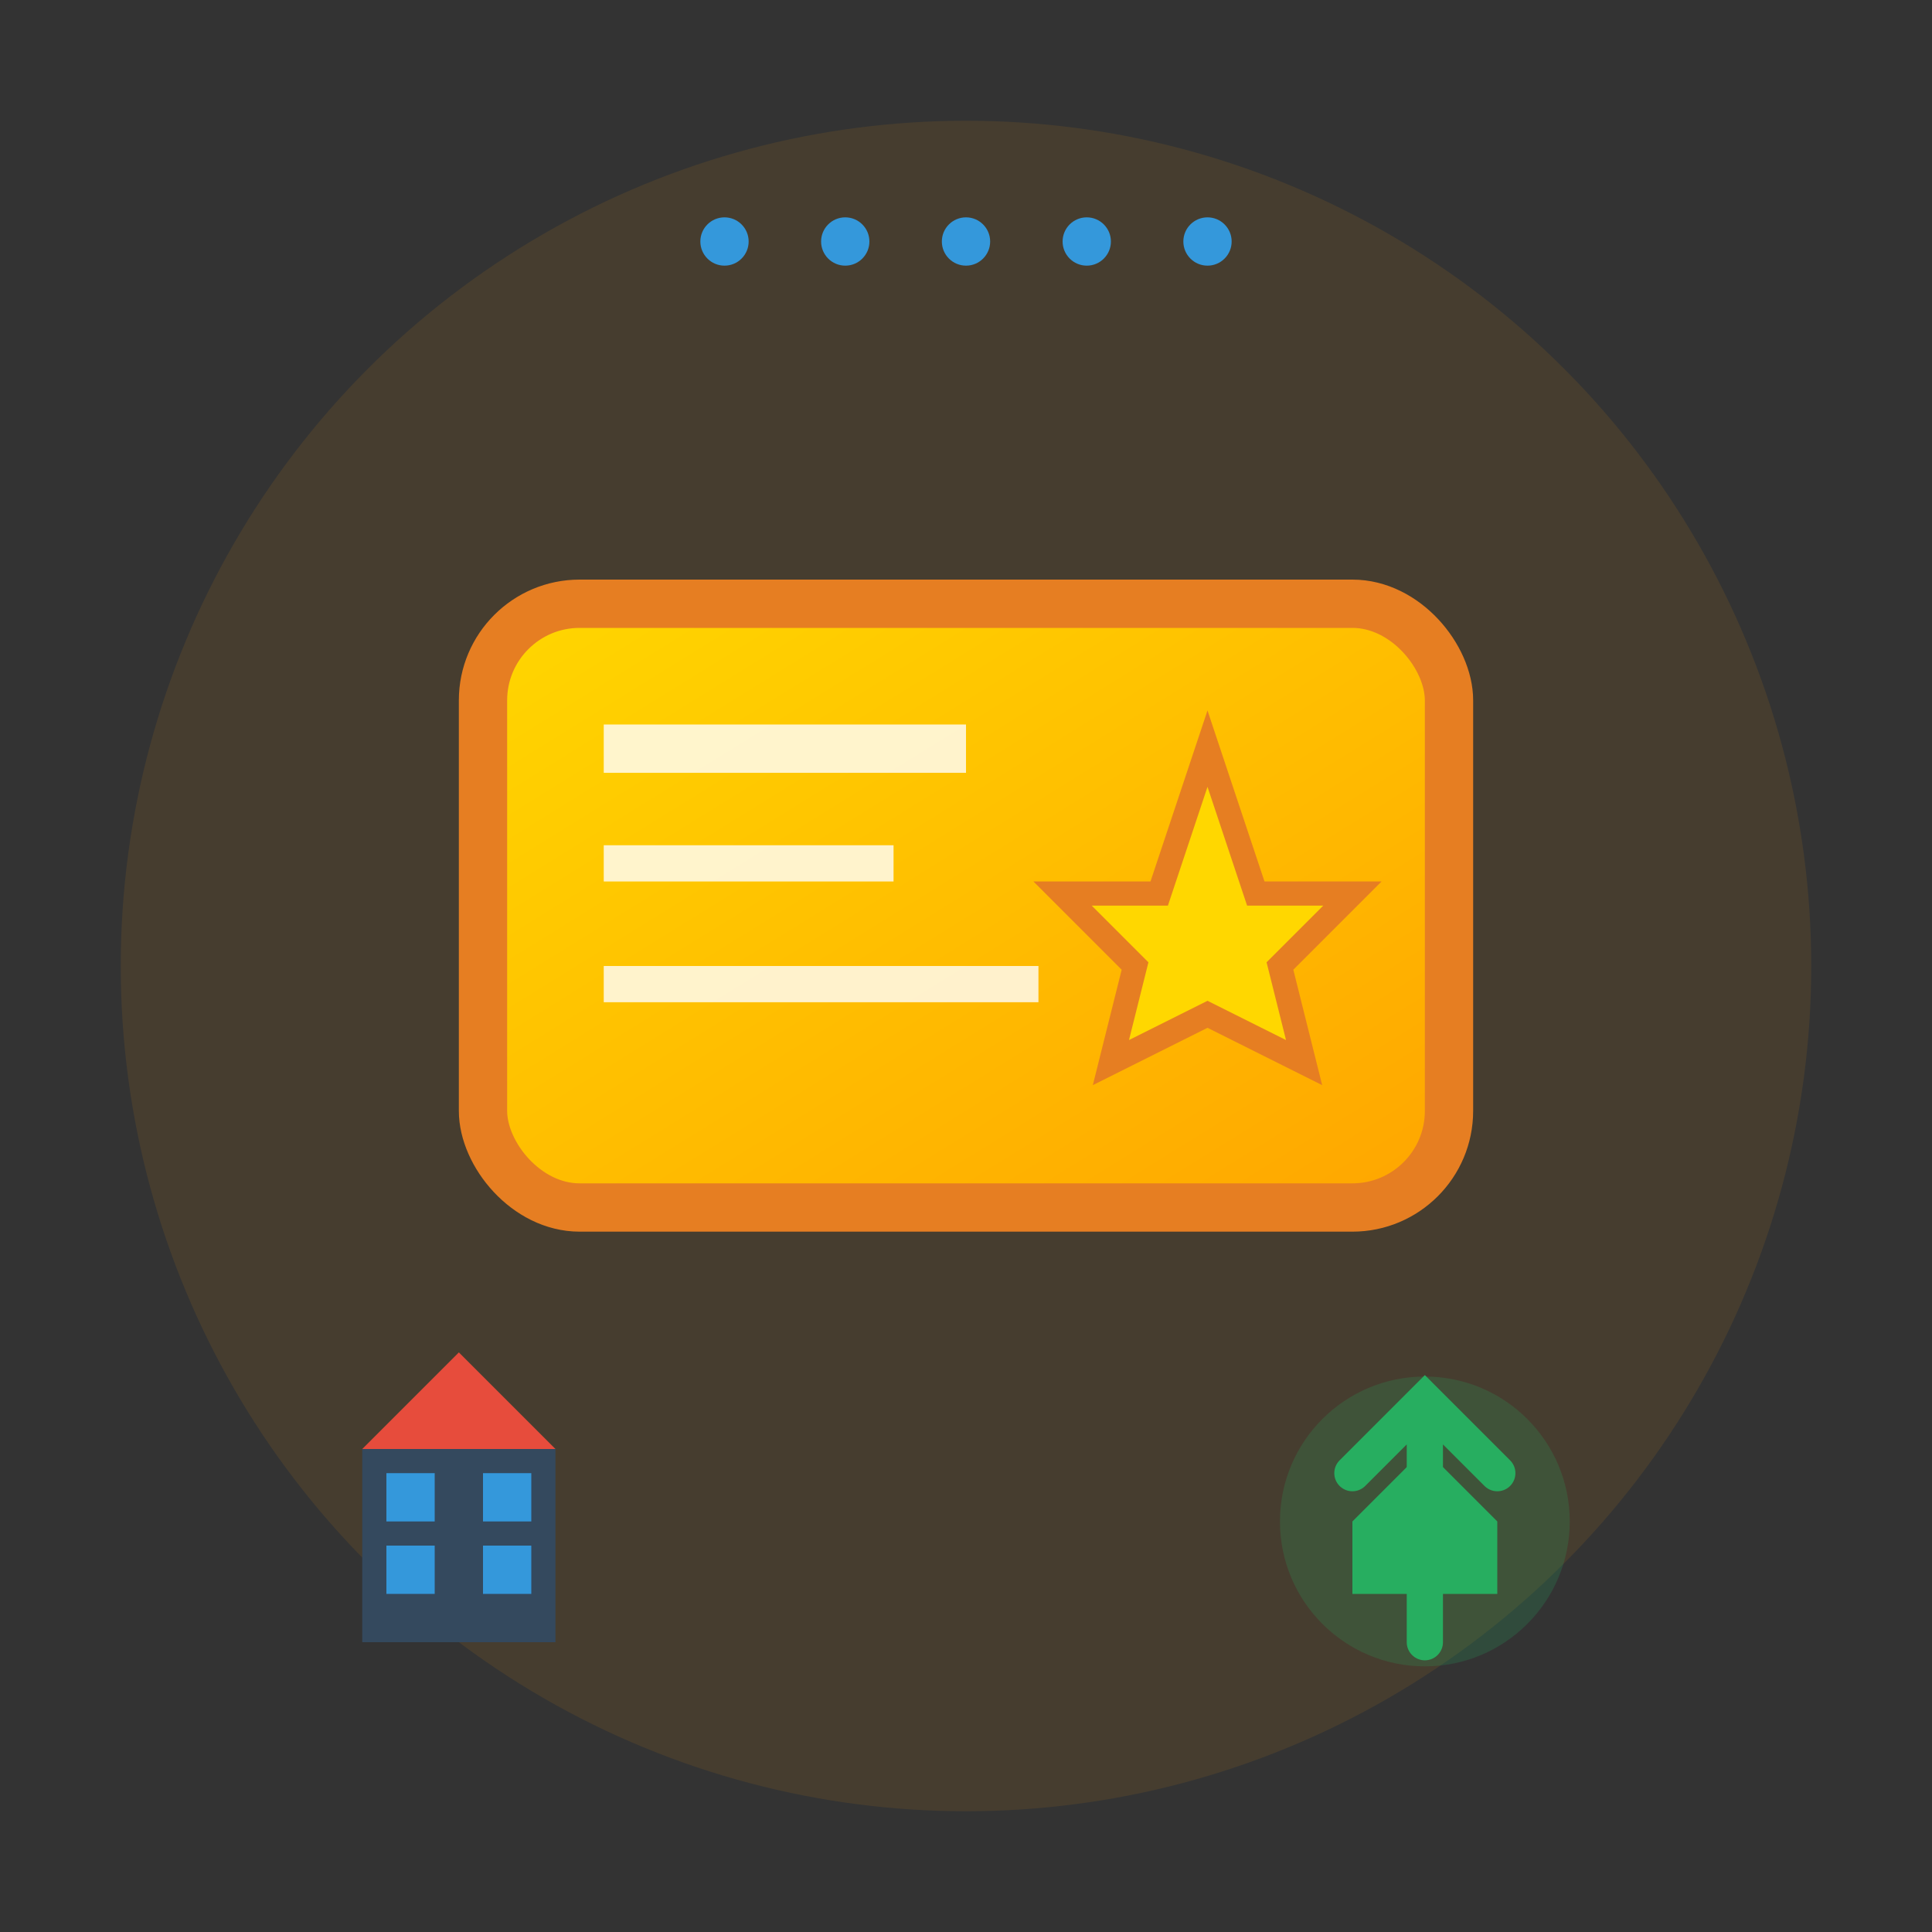 <svg width="80" height="80" viewBox="0 0 80 80" fill="none" xmlns="http://www.w3.org/2000/svg">
    <rect x="0" y="0" width="80" height="80" fill="#333333" stroke="none"/>
    <!-- Background circle -->
    <circle cx="40" cy="40" r="35" fill="#f39c12" opacity="0.1"/>
    
    <!-- Golden card/certificate -->
    <rect x="20" y="25" width="40" height="25" fill="url(#goldGradient)" rx="4" stroke="#e67e22" stroke-width="2"/>
    
    <!-- Card details -->
    <rect x="25" y="30" width="15" height="2" fill="#FFFFFF" opacity="0.8"/>
    <rect x="25" y="35" width="12" height="1.5" fill="#FFFFFF" opacity="0.8"/>
    <rect x="25" y="40" width="18" height="1.5" fill="#FFFFFF" opacity="0.8"/>
    
    <!-- Golden star -->
    <g transform="translate(50,37)">
        <path d="M0,-6 L2,0 L6,0 L3,3 L4,7 L0,5 L-4,7 L-3,3 L-6,0 L-2,0 Z" fill="#FFD700" stroke="#e67e22"/>
    </g>
    
    <!-- Investment symbols -->
    <g transform="translate(15,55)">
        <!-- Building/Real Estate -->
        <rect x="0" y="5" width="8" height="8" fill="#34495e"/>
        <rect x="1" y="6" width="2" height="2" fill="#3498db"/>
        <rect x="5" y="6" width="2" height="2" fill="#3498db"/>
        <rect x="1" y="9" width="2" height="2" fill="#3498db"/>
        <rect x="5" y="9" width="2" height="2" fill="#3498db"/>
        <polygon points="0,5 4,1 8,5" fill="#e74c3c"/>
    </g>
    
    <g transform="translate(55,55)">
        <!-- Business/Fund -->
        <circle cx="4" cy="8" r="6" fill="#27ae60" opacity="0.2"/>
        <path d="M1 8 L4 5 L7 8 L7 11 L1 11 Z" fill="#27ae60"/>
        <!-- Upward arrow -->
        <path d="M4 3 L4 13 M1 6 L4 3 L7 6" stroke="#27ae60" stroke-width="1.5" stroke-linecap="round"/>
    </g>
    
    <!-- EU stars -->
    <g transform="translate(30,10)">
        <circle cx="0" cy="0" r="1" fill="#3498db"/>
        <circle cx="5" cy="0" r="1" fill="#3498db"/>
        <circle cx="10" cy="0" r="1" fill="#3498db"/>
        <circle cx="15" cy="0" r="1" fill="#3498db"/>
        <circle cx="20" cy="0" r="1" fill="#3498db"/>
    </g>
    
    <defs>
        <linearGradient id="goldGradient" x1="0%" y1="0%" x2="100%" y2="100%">
            <stop offset="0%" style="stop-color:#FFD700"/>
            <stop offset="100%" style="stop-color:#FFA500"/>
        </linearGradient>
    </defs>
</svg>
